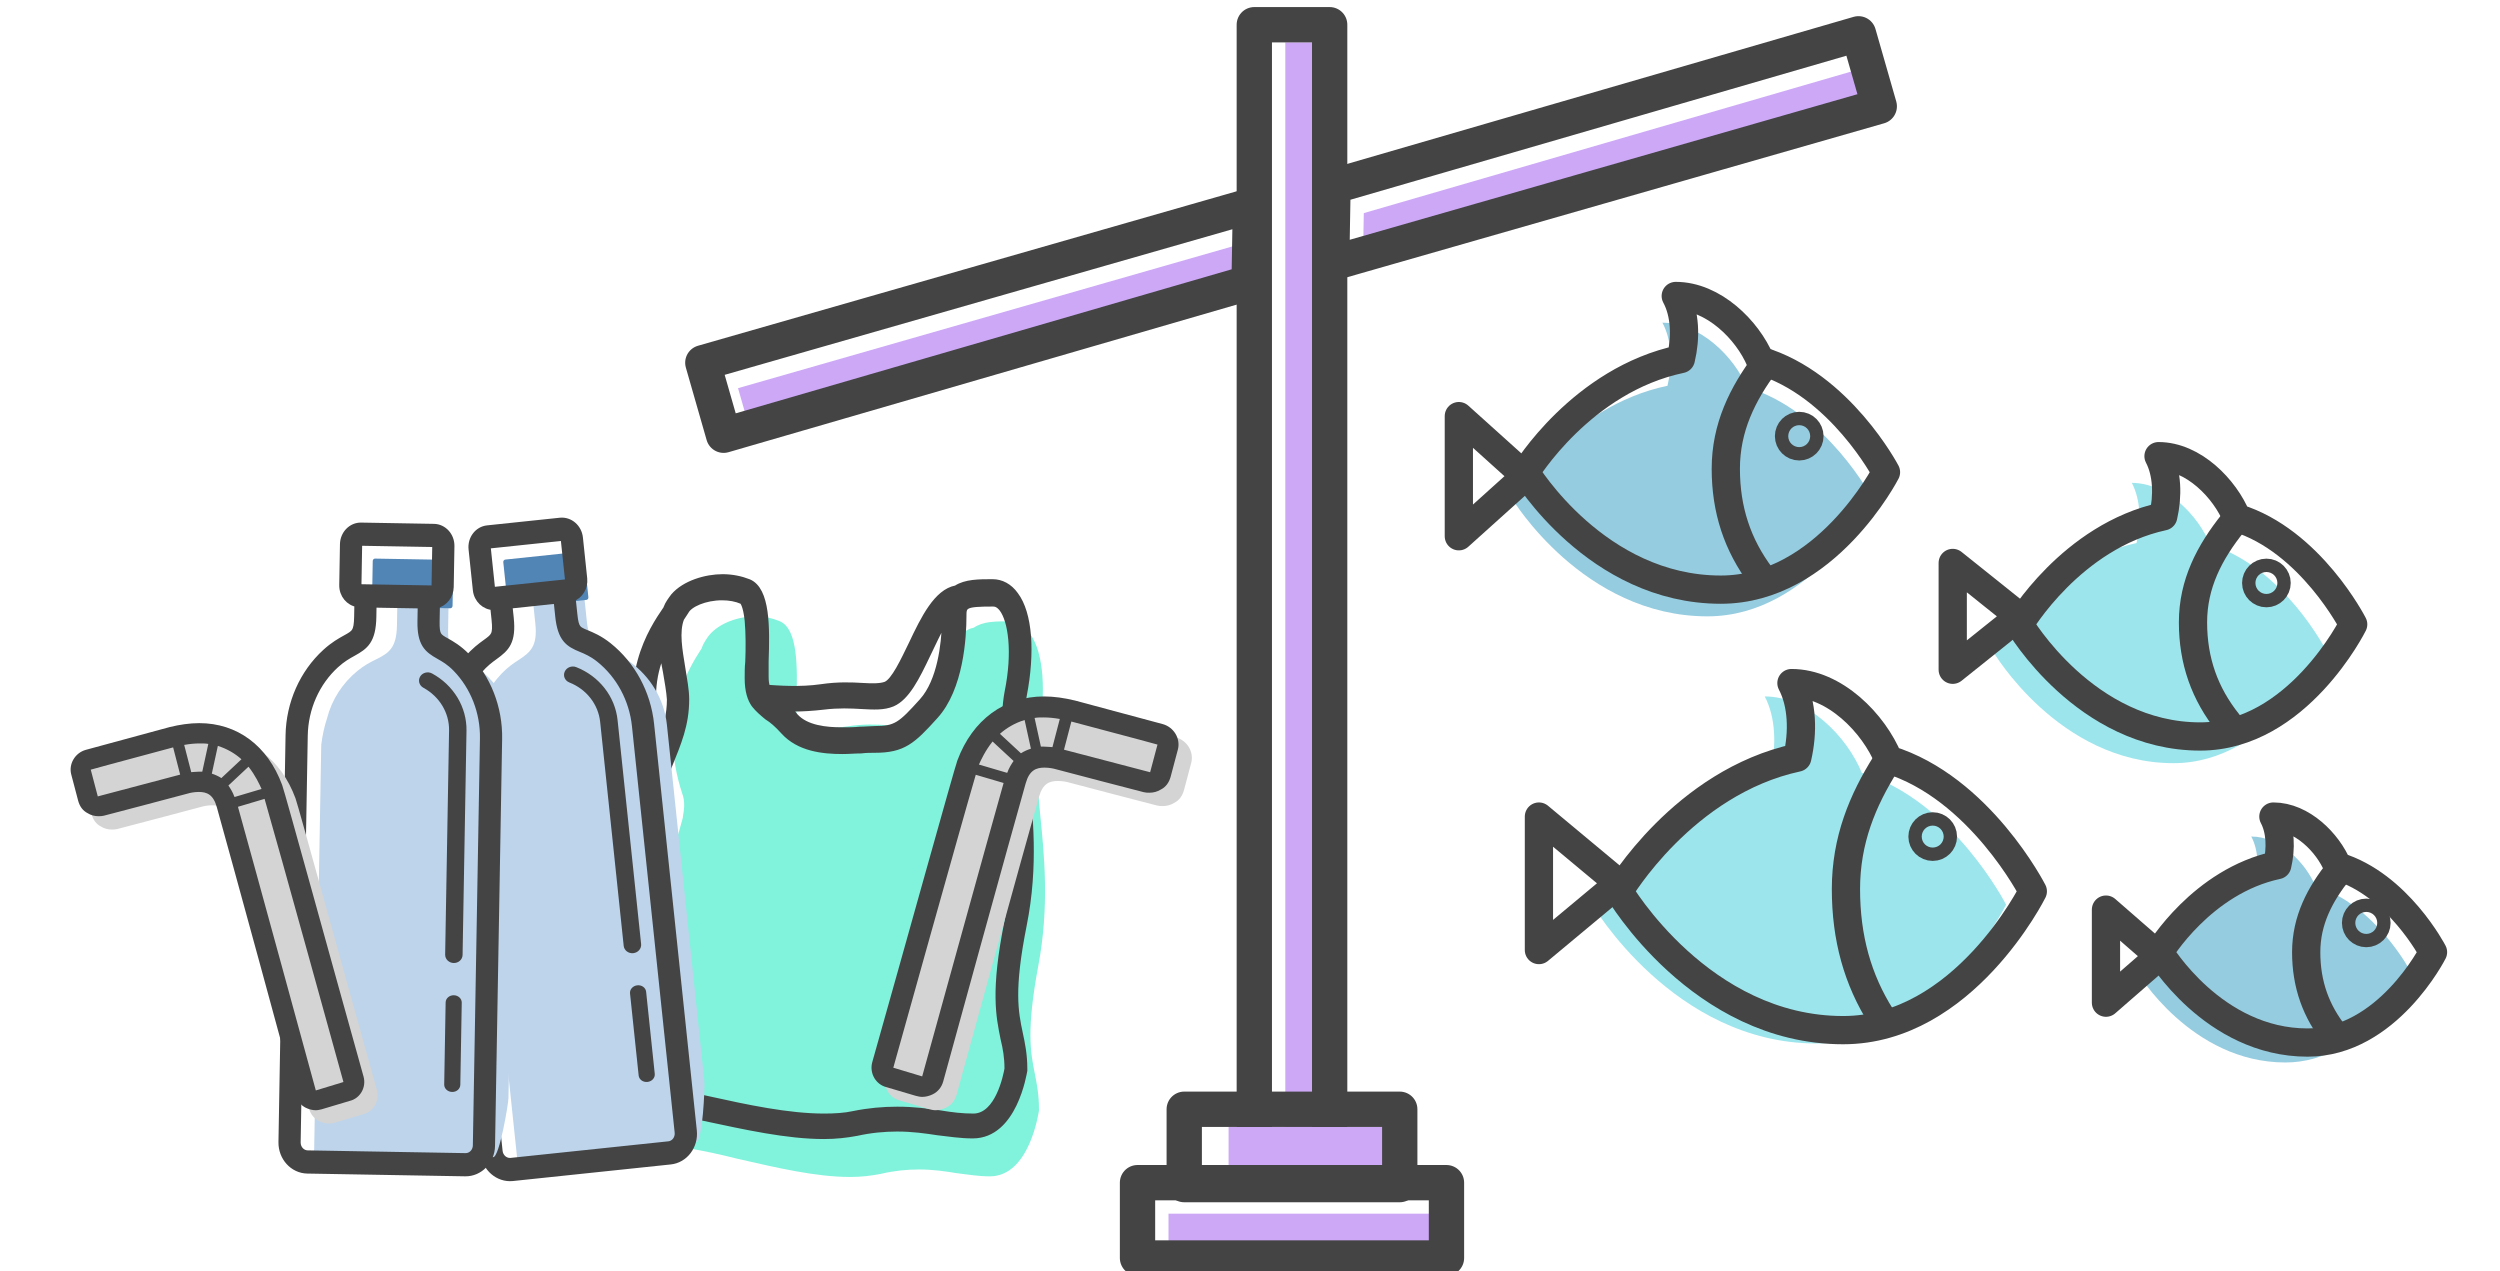 <?xml version="1.0" encoding="UTF-8"?>
<svg xmlns="http://www.w3.org/2000/svg" width="177" height="90" viewBox="0 0 177 90">
  <g fill="none" fill-rule="evenodd" transform="translate(5 3)">
    <g transform="matrix(-1 0 0 1 167.275 17.956)">
      <path fill="#9DE5EC" d="M21.008,17.492 C20.674,16.052 20.711,14.433 21.342,13.231 C18.874,13.231 16.639,15.533 15.797,17.603 C10.582,19.206 7.56,25.138 7.56,25.138 C7.56,25.138 11.507,33.077 18.389,33.077 C26.546,33.077 31.187,25.138 31.187,25.138 C31.187,25.138 27.528,18.902 21.008,17.492 L21.008,17.492 Z"></path>
      <path stroke="#444444" stroke-width="2" d="M14.518,30.242 C16.184,28.163 17.011,25.837 17.011,23.104 C17.011,20.373 15.838,18.144 14.176,16.066" stroke-linecap="round" stroke-linejoin="round"></path>
      <path stroke="#444444" stroke-width="2.5" d="M11.341,20.319 C11.341,20.058 11.552,19.846 11.813,19.846 C12.074,19.846 12.286,20.058 12.286,20.319 C12.286,20.58 12.074,20.791 11.813,20.791 C11.552,20.791 11.341,20.58 11.341,20.319 L11.341,20.319 Z" stroke-linecap="round" stroke-linejoin="round"></path>
      <polyline stroke="#444444" stroke-width="2" points="29.297 22.681 34.022 18.901 34.022 26.462 29.297 22.681" stroke-linecap="round" stroke-linejoin="round"></polyline>
      <path stroke="#444444" stroke-width="2" d="M19.118,15.602 C18.783,14.162 18.821,12.543 19.452,11.341 C16.983,11.341 14.749,13.643 13.907,15.713 C8.692,17.316 5.67,23.248 5.67,23.248 C5.67,23.248 9.617,31.187 16.499,31.187 C24.656,31.187 29.297,23.248 29.297,23.248 C29.297,23.248 25.638,17.012 19.118,15.602 L19.118,15.602 Z" stroke-linecap="round" stroke-linejoin="round"></path>
      <path fill="#95CCDF" d="M12.612,41.704 C12.338,40.544 12.368,39.238 12.886,38.269 C10.862,38.269 9.03,40.125 8.339,41.794 C4.063,43.086 1.585,47.869 1.585,47.869 C1.585,47.869 4.821,54.268 10.465,54.268 C17.153,54.268 20.959,47.869 20.959,47.869 C20.959,47.869 17.958,42.841 12.612,41.704 L12.612,41.704 Z"></path>
      <path stroke="#444444" stroke-width="2" d="M6.919,52.386 C8.307,50.661 8.996,48.73 8.996,46.462 C8.996,44.196 8.019,42.346 6.634,40.622" stroke-linecap="round" stroke-linejoin="round"></path>
      <path stroke="#444444" stroke-width="2.5" d="M4.271,44.386 C4.271,44.127 4.483,43.916 4.743,43.916 C5.004,43.916 5.216,44.127 5.216,44.386 C5.216,44.646 5.004,44.857 4.743,44.857 C4.483,44.857 4.271,44.646 4.271,44.386 L4.271,44.386 Z" stroke-linecap="round" stroke-linejoin="round"></path>
      <polyline stroke="#444444" stroke-width="2" points="19.392 46.739 23.172 43.445 23.172 50.033 19.392 46.739" stroke-linecap="round" stroke-linejoin="round"></polyline>
      <path stroke="#444444" stroke-width="2" d="M11.045,40.293 C10.771,39.132 10.802,37.826 11.319,36.857 C9.295,36.857 7.463,38.713 6.772,40.382 C2.496,41.675 0.018,46.457 0.018,46.457 C0.018,46.457 3.254,52.857 8.898,52.857 C15.586,52.857 19.392,46.457 19.392,46.457 C19.392,46.457 16.391,41.429 11.045,40.293 L11.045,40.293 Z" stroke-linecap="round" stroke-linejoin="round"></path>
      <path fill="#95CCDF" d="M54.216,6.355 C53.854,4.846 53.895,3.15 54.577,1.89 C51.91,1.89 49.498,4.302 48.587,6.471 C42.956,8.15 39.692,14.365 39.692,14.365 C39.692,14.365 43.955,22.681 51.387,22.681 C60.197,22.681 65.209,14.365 65.209,14.365 C65.209,14.365 61.257,7.832 54.216,6.355 L54.216,6.355 Z"></path>
      <path stroke="#444444" stroke-width="2" d="M47.595,19.846 C49.261,17.628 50.088,15.148 50.088,12.232 C50.088,9.32 48.915,6.942 47.253,4.725" stroke-linecap="round" stroke-linejoin="round"></path>
      <path stroke="#444444" stroke-width="2.5" d="M44.418,9.923 C44.418,9.662 44.629,9.451 44.89,9.451 C45.151,9.451 45.363,9.662 45.363,9.923 C45.363,10.184 45.151,10.396 44.89,10.396 C44.629,10.396 44.418,10.184 44.418,9.923 L44.418,9.923 Z" stroke-linecap="round" stroke-linejoin="round"></path>
      <polyline stroke="#444444" stroke-width="2" points="64.264 12.758 68.989 8.505 68.989 17.011 64.264 12.758" stroke-linecap="round" stroke-linejoin="round"></polyline>
      <path stroke="#444444" stroke-width="2" d="M53.271,4.464 C52.909,2.956 52.95,1.259 53.632,0 C50.965,0 48.552,2.412 47.642,4.581 C42.011,6.26 38.747,12.475 38.747,12.475 C38.747,12.475 43.01,20.791 50.442,20.791 C59.252,20.791 64.264,12.475 64.264,12.475 C64.264,12.475 60.312,5.942 53.271,4.464 L53.271,4.464 Z" stroke-linecap="round" stroke-linejoin="round"></path>
      <path fill="#9DE5EC" d="M46.917,33.628 C46.502,31.845 46.548,29.84 47.332,28.352 C44.27,28.352 41.5,31.203 40.455,33.765 C33.989,35.75 30.242,43.095 30.242,43.095 C30.242,43.095 35.136,52.923 43.669,52.923 C53.784,52.923 59.538,43.095 59.538,43.095 C59.538,43.095 55.001,35.374 46.917,33.628 L46.917,33.628 Z"></path>
      <path stroke="#444444" stroke-width="2" d="M39.09,51.033 C40.755,48.399 41.582,45.453 41.582,41.992 C41.582,38.533 40.409,35.709 38.747,33.077" stroke-linecap="round" stroke-linejoin="round"></path>
      <path stroke="#444444" stroke-width="2.5" d="M34.967,38.275 C34.967,38.014 35.179,37.802 35.44,37.802 C35.7,37.802 35.912,38.014 35.912,38.275 C35.912,38.536 35.7,38.747 35.44,38.747 C35.179,38.747 34.967,38.536 34.967,38.275 L34.967,38.275 Z" stroke-linecap="round" stroke-linejoin="round"></path>
      <polyline stroke="#444444" stroke-width="2" points="57.648 41.582 63.319 36.857 63.319 46.308 57.648 41.582" stroke-linecap="round" stroke-linejoin="round"></polyline>
      <path stroke="#444444" stroke-width="2" d="M45.027,32.683 C44.612,30.9 44.658,28.895 45.441,27.407 C42.38,27.407 39.61,30.257 38.565,32.82 C32.099,34.805 28.352,42.149 28.352,42.149 C28.352,42.149 33.245,51.978 41.779,51.978 C51.894,51.978 57.648,42.149 57.648,42.149 C57.648,42.149 53.111,34.428 45.027,32.683 L45.027,32.683 Z" stroke-linecap="round" stroke-linejoin="round"></path>
    </g>
    <rect width="2.835" height="79.385" x="86" fill="#CCA8F6"></rect>
    <rect width="5.335" height="81.885" x="83.805" y="-1.25" stroke="#444444" stroke-width="2.5" stroke-linejoin="round"></rect>
    <rect width="2.835" height="19.374" x="86" y="74.659" fill="#CCA8F6" transform="rotate(90 87.418 84.346)"></rect>
    <rect width="2.835" height="12.758" x="86.945" y="71.824" fill="#CCA8F6" transform="rotate(90 88.363 78.203)"></rect>
    <rect width="5.335" height="21.874" x="83.805" y="72.464" stroke="#444444" stroke-width="2.5" stroke-linecap="round" stroke-linejoin="round" transform="rotate(90 86.473 83.401)"></rect>
    <rect width="5.335" height="15.258" x="83.805" y="70.574" stroke="#444444" stroke-width="2.5" stroke-linecap="round" stroke-linejoin="round" transform="rotate(90 86.473 78.203)"></rect>
    <polygon fill="#CCA8F6" points="66.91 2.824 67.034 39.389 64.198 39.389 64.198 1.995" transform="rotate(74 65.616 20.692)"></polygon>
    <path stroke="#444444" stroke-width="2.5" d="M67.211,0.953 L67.343,39.694 L62.003,39.694 L62.003,-0.639 L67.211,0.953 Z" stroke-linecap="round" stroke-linejoin="round" transform="rotate(74 64.67 19.747)"></path>
    <polygon fill="#CCA8F6" points="110.382 -9.462 110.506 27.103 107.671 27.103 107.671 -10.29" transform="rotate(-106 109.089 8.406)"></polygon>
    <path stroke="#444444" stroke-width="2.5" d="M110.684,-11.333 L110.815,27.408 L105.476,27.408 L105.476,-12.925 L110.684,-11.333 Z" stroke-linecap="round" stroke-linejoin="round" transform="rotate(-106 108.143 7.461)"></path>
    <g transform="translate(37.802 37.802)">
      <path fill="#81F2DC" d="M3.412,38.766 C3.935,39.695 4.758,40.271 5.88,40.492 C7.003,40.669 8.2,40.934 9.434,41.244 C12.165,41.864 14.933,42.527 17.402,42.527 C18.187,42.527 18.898,42.439 19.571,42.306 C20.506,42.085 21.404,41.996 22.264,41.996 C23.274,41.996 24.135,42.129 24.958,42.262 C25.706,42.35 26.454,42.483 27.277,42.483 C30.082,42.483 30.718,38.014 30.756,37.837 L30.756,37.704 C30.756,36.686 30.606,35.934 30.456,35.182 C30.157,33.677 29.858,32.129 30.718,27.527 C31.504,23.323 31.13,19.694 30.83,16.73 C30.643,14.606 30.456,12.791 30.718,11.287 C31.279,8.189 31.092,5.446 30.157,4.118 C29.746,3.499 29.184,3.189 28.586,3.189 C27.688,3.189 26.791,3.189 26.155,3.632 C24.845,3.897 23.985,5.756 23.162,7.614 C22.638,8.765 22.003,10.225 21.479,10.446 C21.142,10.579 20.619,10.579 19.945,10.535 C19.235,10.49 18.337,10.446 17.215,10.623 C15.793,10.844 14.297,10.712 13.661,10.667 C13.624,10.49 13.586,10.269 13.586,9.959 L13.586,8.853 C13.661,6.464 13.698,3.764 12.427,3.189 C11.903,2.968 11.305,2.835 10.669,2.835 C9.546,2.835 8.125,3.278 7.377,4.207 C7.19,4.472 7.003,4.738 6.891,5.048 C6.891,5.092 6.891,5.092 6.853,5.136 C5.918,6.596 3.748,10.048 5.506,15.402 C5.694,15.889 5.656,16.464 5.544,17.039 L5.544,17.084 C5.394,17.659 5.207,18.323 4.983,18.986 C4.646,20.048 4.272,21.155 4.272,22.217 C4.272,23.5 4.01,26.155 3.823,28.279 C3.673,29.96 3.599,30.89 3.599,31.288 C3.599,31.421 3.487,31.819 3.412,32.129 C3.038,33.766 2.327,36.775 3.412,38.766"></path>
      <path fill="#444444" stroke="#444444" stroke-width=".3" d="M1.852,29.736 C2.011,29.072 2.091,28.763 2.091,28.497 C2.091,28.143 2.211,26.948 2.331,25.665 C2.53,23.497 2.809,20.798 2.809,19.426 C2.809,18.629 3.169,17.7 3.487,16.727 C3.727,16.019 3.967,15.355 4.126,14.647 C4.285,14.249 4.445,13.85 4.605,13.496 C5.284,11.815 5.842,10.532 5.842,8.717 C5.842,8.009 5.683,7.257 5.563,6.461 C5.363,5.222 5.124,3.938 5.483,3.009 C5.602,2.832 5.722,2.655 5.802,2.522 C6.041,2.036 7.119,1.549 8.315,1.549 C8.834,1.549 9.313,1.637 9.712,1.814 C9.712,1.814 9.952,1.991 10.071,3.142 C10.151,4.027 10.151,5.133 10.111,6.062 C10.071,6.461 10.071,6.859 10.071,7.213 C10.071,8.142 10.27,8.717 10.55,9.116 C10.829,9.47 11.149,9.735 11.467,10.001 C11.827,10.222 12.186,10.532 12.625,11.018 C13.742,12.257 15.458,12.434 16.854,12.434 C17.293,12.434 17.732,12.39 18.171,12.39 C18.49,12.346 18.849,12.346 19.128,12.346 C21.164,12.346 21.842,11.726 23.438,9.956 C25.273,7.965 25.473,4.292 25.473,2.832 C25.473,2.124 25.473,1.991 27.507,1.991 C27.667,1.991 27.867,2.036 28.106,2.345 C28.705,3.142 29.064,5.31 28.465,8.231 C28.146,9.956 28.346,11.903 28.585,14.16 C28.904,17.125 29.263,20.532 28.465,24.426 C27.468,29.382 27.867,31.152 28.186,32.745 C28.346,33.409 28.465,34.028 28.465,34.869 C28.385,35.312 27.827,38.188 26.111,38.188 C25.313,38.188 24.595,38.099 23.797,37.967 C22.879,37.834 21.922,37.701 20.724,37.701 C19.727,37.701 18.69,37.79 17.612,38.011 C17.014,38.144 16.295,38.188 15.538,38.188 C13.024,38.188 10.111,37.568 7.318,36.949 C5.961,36.639 4.725,36.374 3.487,36.152 C2.65,36.02 2.091,35.666 1.772,35.09 C0.934,33.674 1.573,31.108 1.852,29.736 M24.036,3.319 C23.996,4.779 23.717,7.39 22.44,8.806 C20.924,10.487 20.605,10.753 19.128,10.753 C18.809,10.753 18.45,10.797 18.091,10.797 C17.652,10.841 17.253,10.841 16.814,10.841 C15.697,10.841 14.3,10.709 13.542,9.868 C13.423,9.691 13.263,9.558 13.143,9.425 L13.343,9.425 C14.021,9.425 14.74,9.381 15.497,9.293 C16.575,9.16 17.453,9.204 18.211,9.248 C19.049,9.293 19.767,9.337 20.405,9.071 C21.443,8.629 22.161,7.169 22.919,5.576 C23.278,4.823 23.677,3.983 24.036,3.319 M4.565,8.717 C4.565,9.779 4.326,10.62 3.967,11.549 C3.169,8.983 3.487,6.992 4.086,5.531 C4.126,5.974 4.206,6.372 4.285,6.77 C4.405,7.478 4.525,8.142 4.565,8.717 M0.615,35.931 C1.174,36.86 2.051,37.436 3.248,37.657 C4.445,37.834 5.722,38.099 7.039,38.409 C9.952,39.029 12.904,39.692 15.538,39.692 C16.376,39.692 17.134,39.604 17.852,39.471 C18.849,39.25 19.807,39.161 20.724,39.161 C21.802,39.161 22.72,39.294 23.597,39.427 C24.395,39.515 25.193,39.648 26.071,39.648 C29.064,39.648 29.742,35.179 29.782,35.002 L29.782,34.869 C29.782,33.851 29.622,33.099 29.463,32.347 C29.143,30.842 28.824,29.294 29.742,24.692 C30.58,20.488 30.181,16.859 29.862,13.895 C29.662,11.771 29.463,9.956 29.742,8.452 C30.34,5.354 30.141,2.611 29.143,1.283 C28.705,0.664 28.106,0.354 27.468,0.354 C26.51,0.354 25.553,0.354 24.874,0.797 C23.477,1.062 22.56,2.921 21.682,4.779 C21.123,5.93 20.445,7.39 19.887,7.611 C19.527,7.744 18.969,7.744 18.251,7.7 C17.493,7.655 16.535,7.611 15.338,7.788 C13.822,8.009 12.226,7.877 11.548,7.832 C11.508,7.655 11.467,7.434 11.467,7.124 L11.467,6.018 C11.548,3.629 11.587,0.929 10.231,0.354 C9.672,0.133 9.034,0 8.356,0 C7.159,0 5.642,0.443 4.844,1.372 C4.645,1.637 4.445,1.903 4.326,2.213 C4.326,2.257 4.326,2.257 4.285,2.301 C3.288,3.761 0.974,7.213 2.849,12.567 C3.049,13.054 3.009,13.629 2.889,14.204 L2.889,14.249 C2.73,14.824 2.53,15.488 2.291,16.151 C1.931,17.213 1.532,18.32 1.532,19.382 C1.532,20.665 1.254,23.32 1.054,25.444 C0.894,27.125 0.814,28.055 0.814,28.453 C0.814,28.586 0.695,28.984 0.615,29.294 C0.216,30.931 -0.542,33.94 0.615,35.931"></path>
    </g>
    <g transform="rotate(-6 345.812 -217.931)">
      <path fill="#BDD4EB" d="M2.68,13.706 C2.987,12.4 3.718,11.201 4.788,10.296 C5.284,9.875 5.704,9.659 6.076,9.468 C6.981,9.002 7.535,8.634 7.535,7.024 L7.535,4.586 L11.177,4.586 L11.177,7.254 C11.177,8.777 11.712,9.146 12.591,9.569 C12.964,9.751 13.389,9.955 13.885,10.393 C15.261,11.608 16.05,13.328 16.05,15.112 L16.05,40.496 C16.05,40.92 15.481,44.712 15.037,44.712 L2.298,44.712 L2.298,28.976 L2.298,20.059 L2.298,17.174 C2.291,16.189 2.291,15.665 2.298,15.601 C2.376,14.894 2.503,14.263 2.68,13.706 Z"></path>
      <path fill="#5185B6" d="M11.465,5.558 C11.465,5.655 11.392,5.732 11.303,5.732 L5.893,5.732 C5.804,5.732 5.732,5.655 5.732,5.558 L5.732,2.467 C5.732,2.371 5.804,2.293 5.893,2.293 L11.303,2.293 C11.392,2.293 11.465,2.371 11.465,2.467 L11.465,5.558 Z"></path>
      <path fill="#444444" stroke="#444444" stroke-width=".5" d="M1.077,14.958 C1.077,13.022 1.857,11.172 3.219,9.885 C3.687,9.443 4.084,9.214 4.433,9.013 C5.285,8.522 5.807,8.135 5.807,6.439 L5.807,5.529 L9.238,5.529 L9.238,6.681 C9.238,8.286 9.741,8.674 10.57,9.12 C10.922,9.311 11.32,9.526 11.789,9.988 C13.085,11.268 13.828,13.079 13.828,14.958 L13.828,43.903 C13.828,44.348 13.488,44.712 13.069,44.712 L1.836,44.712 C1.418,44.712 1.077,44.349 1.077,43.903 L1.077,14.958 Z M4.709,1.31 C4.709,1.22 4.778,1.146 4.862,1.146 L10.042,1.146 C10.127,1.146 10.196,1.22 10.196,1.31 L10.196,4.219 C10.196,4.31 10.127,4.383 10.042,4.383 L4.862,4.383 C4.778,4.383 4.709,4.31 4.709,4.219 L4.709,1.31 Z M1.836,45.858 L13.068,45.858 C14.08,45.858 14.904,44.982 14.904,43.903 L14.904,14.958 C14.904,12.761 14.035,10.643 12.52,9.147 C11.942,8.576 11.43,8.3 11.056,8.098 C10.457,7.775 10.313,7.697 10.313,6.681 L10.313,5.494 C10.862,5.362 11.272,4.842 11.272,4.219 L11.272,1.31 C11.272,0.588 10.72,0 10.041,0 L4.862,0 C4.183,0 3.632,0.588 3.632,1.31 L3.632,4.219 C3.632,4.893 4.115,5.443 4.73,5.515 L4.73,6.439 C4.73,7.538 4.559,7.637 3.92,8.005 C3.539,8.224 3.065,8.497 2.504,9.027 C0.912,10.532 0,12.694 0,14.958 L0,43.903 C0.001,44.981 0.823,45.858 1.836,45.858 Z"></path>
      <path fill="#444444" d="M9.493 11.42C10.652 12.024 11.371 13.176 11.371 14.424L11.371 30.367C11.371 30.692 11.649 30.954 11.991 30.954 12.334 30.954 12.611 30.692 12.611 30.367L12.611 14.424C12.611 12.748 11.645 11.202 10.091 10.391 9.792 10.234 9.414 10.338 9.249 10.622 9.083 10.906 9.192 11.262 9.493 11.42M12.038 33.247C11.721 33.247 11.465 33.479 11.465 33.765L11.465 39.608C11.465 39.895 11.721 40.126 12.038 40.126 12.355 40.126 12.611 39.895 12.611 39.608L12.611 33.765C12.611 33.479 12.355 33.247 12.038 33.247"></path>
    </g>
    <g transform="rotate(1 -1949.57 918.17)">
      <path fill="#BDD4EB" d="M2.668,13.644 C2.974,12.343 3.701,11.15 4.766,10.249 C5.26,9.83 5.678,9.615 6.048,9.424 C6.949,8.961 7.5,8.594 7.5,6.992 L7.5,4.565 L11.126,4.565 L11.126,7.22 C11.126,8.737 11.658,9.104 12.533,9.526 C12.905,9.706 13.327,9.909 13.822,10.346 C15.191,11.555 15.977,13.267 15.977,15.043 L15.977,40.311 C15.977,40.733 15.41,44.508 14.968,44.508 L2.288,44.508 L2.288,28.844 L2.288,19.968 L2.288,17.096 C2.281,16.115 2.281,15.593 2.288,15.53 C2.365,14.826 2.492,14.197 2.668,13.644 Z"></path>
      <path fill="#5185B6" d="M11.412,5.533 C11.412,5.629 11.339,5.706 11.252,5.706 L5.866,5.706 C5.778,5.706 5.706,5.629 5.706,5.533 L5.706,2.456 C5.706,2.36 5.778,2.282 5.866,2.282 L11.252,2.282 C11.339,2.282 11.412,2.36 11.412,2.456 L11.412,5.533 Z"></path>
      <path fill="#444444" stroke="#444444" stroke-width=".5" d="M1.072,14.89 C1.072,12.963 1.849,11.121 3.204,9.84 C3.671,9.4 4.065,9.172 4.413,8.972 C5.261,8.483 5.781,8.098 5.781,6.41 L5.781,5.504 L9.196,5.504 L9.196,6.651 C9.196,8.248 9.697,8.634 10.521,9.079 C10.872,9.268 11.269,9.483 11.735,9.942 C13.025,11.216 13.765,13.019 13.765,14.89 L13.765,43.702 C13.765,44.146 13.426,44.507 13.009,44.507 L1.828,44.507 C1.412,44.507 1.072,44.146 1.072,43.702 L1.072,14.89 Z M4.687,1.304 C4.687,1.215 4.756,1.141 4.84,1.141 L9.996,1.141 C10.08,1.141 10.15,1.215 10.15,1.304 L10.15,4.2 C10.15,4.29 10.08,4.363 9.996,4.363 L4.84,4.363 C4.756,4.363 4.687,4.29 4.687,4.2 L4.687,1.304 Z M1.828,45.649 L13.008,45.649 C14.016,45.649 14.836,44.776 14.836,43.702 L14.836,14.89 C14.836,12.702 13.971,10.595 12.463,9.105 C11.888,8.537 11.377,8.262 11.005,8.061 C10.409,7.739 10.266,7.662 10.266,6.65 L10.266,5.469 C10.812,5.338 11.221,4.819 11.221,4.2 L11.221,1.304 C11.221,0.585 10.671,0 9.995,0 L4.84,0 C4.164,0 3.615,0.585 3.615,1.304 L3.615,4.2 C3.615,4.871 4.096,5.419 4.709,5.489 L4.709,6.41 C4.709,7.504 4.538,7.602 3.902,7.968 C3.523,8.187 3.051,8.458 2.492,8.986 C0.908,10.484 0,12.636 0,14.89 L0,43.702 C0.001,44.776 0.82,45.649 1.828,45.649 Z"></path>
      <path fill="#444444" d="M9.45 11.367C10.603 11.969 11.319 13.116 11.319 14.359L11.319 30.229C11.319 30.552 11.596 30.813 11.936 30.813 12.278 30.813 12.553 30.552 12.553 30.229L12.553 14.359C12.553 12.69 11.592 11.151 10.045 10.344 9.748 10.188 9.371 10.291 9.207 10.573 9.042 10.856 9.15 11.211 9.45 11.367M11.983 33.095C11.667 33.095 11.412 33.326 11.412 33.611L11.412 39.427C11.412 39.712 11.667 39.943 11.983 39.943 12.298 39.943 12.553 39.712 12.553 39.427L12.553 33.611C12.553 33.326 12.298 33.095 11.983 33.095"></path>
    </g>
    <g transform="matrix(-1 0 0 1 79.385 46.308)">
      <path fill="#D4D4D4" d="M21.682,26.831 C19.488,19.073 15.843,5.948 15.658,5.477 C14.579,2.577 12.311,0.945 9.522,0.945 C8.815,0.945 8.071,1.054 7.328,1.235 L1.118,2.903 C0.337,3.12 -0.146,3.918 0.04,4.679 L0.56,6.637 C0.672,7.036 0.895,7.362 1.267,7.544 C1.49,7.689 1.787,7.761 2.048,7.761 C2.197,7.761 2.308,7.761 2.457,7.725 C2.457,7.725 8.332,6.202 8.704,6.093 C8.815,6.057 9.15,5.985 9.485,5.985 C10.08,5.985 10.563,6.166 10.823,7.108 C11.642,9.973 16.624,28.028 16.662,28.209 C16.773,28.608 17.033,28.934 17.405,29.115 C17.628,29.224 17.889,29.297 18.149,29.297 C18.297,29.297 18.446,29.26 18.595,29.224 L20.678,28.608 C21.421,28.427 21.905,27.629 21.682,26.831 Z"></path>
      <path fill="#444444" d="M19.094,26.901 C19.094,26.901 14.408,9.934 13.33,6.127 L15.301,5.547 C16.231,8.701 21.139,26.285 21.139,26.285 L19.094,26.901 Z M9.872,3.589 L9.351,1.595 C9.76,1.523 10.132,1.486 10.504,1.486 C10.727,1.486 10.95,1.486 11.136,1.523 L10.69,3.553 L10.467,3.553 C10.207,3.553 10.021,3.589 9.872,3.589 Z M2.956,5.366 L2.435,3.408 C2.435,3.408 3.737,3.045 8.533,1.777 L9.054,3.771 C8.236,3.988 2.956,5.366 2.956,5.366 Z M11.397,3.698 L11.843,1.668 C12.549,1.885 13.144,2.248 13.59,2.647 L12.103,4.024 C11.88,3.879 11.619,3.771 11.397,3.698 Z M15.078,4.822 L13.107,5.402 L13.07,5.402 C12.958,5.076 12.773,4.786 12.624,4.568 L14.111,3.19 C14.632,3.843 14.929,4.496 15.078,4.822 Z M22.627,25.886 C20.433,18.128 16.789,5.003 16.603,4.532 C15.524,1.631 13.256,0 10.467,0 C9.76,0 9.016,0.109 8.273,0.29 L2.063,1.958 C1.282,2.175 0.799,2.973 0.985,3.734 L1.505,5.692 C1.617,6.091 1.84,6.417 2.212,6.598 C2.435,6.743 2.733,6.816 2.993,6.816 C3.142,6.816 3.253,6.816 3.402,6.78 C3.402,6.78 9.277,5.257 9.649,5.148 C9.76,5.112 10.095,5.039 10.43,5.039 C11.025,5.039 11.508,5.221 11.769,6.163 C12.587,9.028 17.569,27.083 17.607,27.264 C17.718,27.663 17.978,27.989 18.35,28.17 C18.573,28.279 18.834,28.352 19.094,28.352 C19.242,28.352 19.391,28.315 19.54,28.279 L21.623,27.663 C22.366,27.482 22.85,26.684 22.627,25.886 Z"></path>
    </g>
    <g transform="translate(0 48.198)">
      <path fill="#D4D4D4" d="M21.684,25.968 C19.585,18.468 16.1,5.782 15.922,5.326 C14.89,2.522 12.721,0.945 10.053,0.945 C9.377,0.945 8.666,1.05 7.954,1.225 L2.015,2.838 C1.268,3.048 0.805,3.819 0.983,4.555 L1.481,6.447 C1.588,6.833 1.801,7.148 2.157,7.324 C2.37,7.464 2.655,7.534 2.904,7.534 C3.046,7.534 3.152,7.534 3.295,7.499 C3.295,7.499 8.915,6.027 9.271,5.922 C9.377,5.887 9.697,5.817 10.017,5.817 C10.587,5.817 11.049,5.992 11.298,6.903 C12.08,9.672 16.846,27.125 16.882,27.3 C16.989,27.686 17.238,28.001 17.594,28.176 C17.807,28.282 18.056,28.352 18.305,28.352 C18.447,28.352 18.589,28.316 18.731,28.282 L20.724,27.686 C21.435,27.511 21.897,26.739 21.684,25.968 Z"></path>
      <path fill="#444444" d="M17.36,26.005 C17.36,26.005 12.878,9.603 11.847,5.923 L13.732,5.362 C14.621,8.411 19.316,25.409 19.316,25.409 L17.36,26.005 Z M8.539,3.47 L8.041,1.542 C8.432,1.472 8.788,1.437 9.143,1.437 C9.357,1.437 9.57,1.437 9.748,1.472 L9.321,3.435 L9.108,3.435 C8.859,3.435 8.681,3.47 8.539,3.47 Z M1.923,5.187 L1.425,3.294 C1.425,3.294 2.67,2.944 7.258,1.717 L7.756,3.645 C6.974,3.855 1.923,5.187 1.923,5.187 Z M9.997,3.575 L10.424,1.612 C11.099,1.822 11.669,2.173 12.095,2.558 L10.673,3.89 C10.46,3.75 10.21,3.645 9.997,3.575 Z M13.518,4.661 L11.633,5.222 L11.598,5.222 C11.491,4.907 11.313,4.626 11.171,4.416 L12.594,3.084 C13.092,3.715 13.376,4.346 13.518,4.661 Z M20.739,25.023 C18.64,17.523 15.155,4.836 14.977,4.381 C13.945,1.577 11.776,0 9.108,0 C8.432,0 7.72,0.105 7.009,0.28 L1.07,1.893 C0.323,2.103 -0.14,2.874 0.038,3.61 L0.536,5.502 C0.643,5.888 0.856,6.203 1.212,6.379 C1.425,6.519 1.71,6.589 1.959,6.589 C2.101,6.589 2.207,6.589 2.35,6.554 C2.35,6.554 7.97,5.082 8.325,4.977 C8.432,4.942 8.752,4.872 9.072,4.872 C9.642,4.872 10.104,5.047 10.353,5.958 C11.135,8.727 15.901,26.18 15.937,26.355 C16.044,26.741 16.293,27.056 16.648,27.231 C16.862,27.336 17.111,27.407 17.36,27.407 C17.502,27.407 17.644,27.371 17.786,27.336 L19.778,26.741 C20.49,26.565 20.952,25.794 20.739,25.023 Z"></path>
    </g>
  </g>
</svg>
